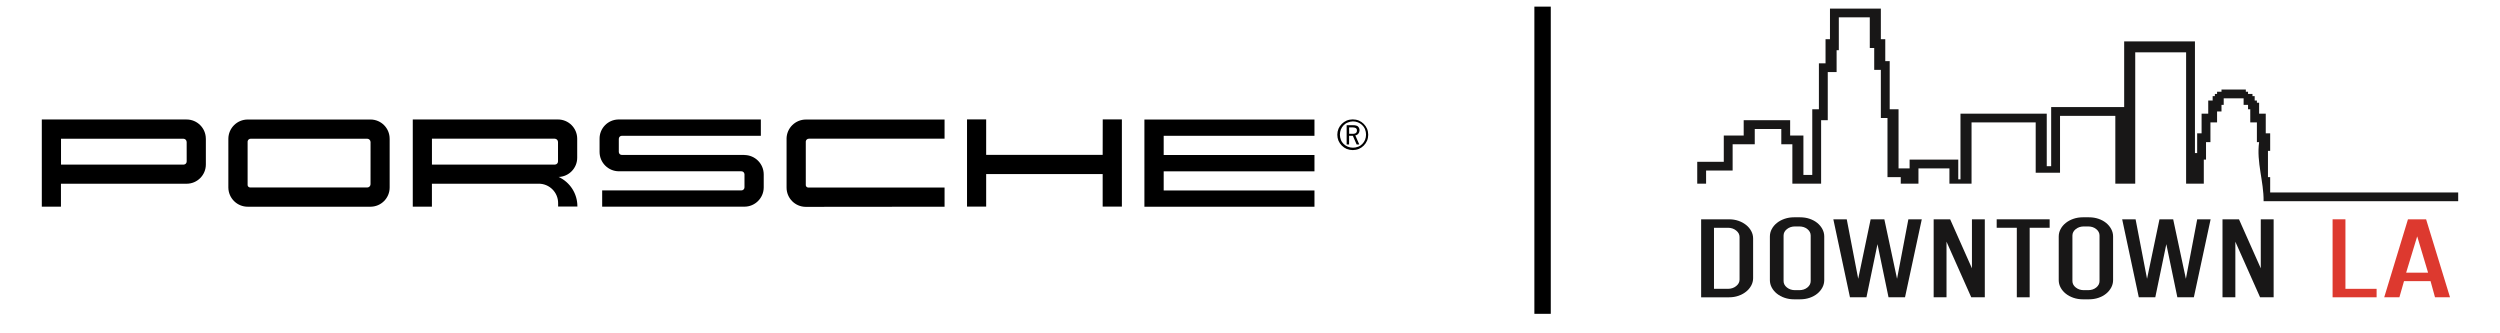 <?xml version="1.0" encoding="utf-8"?>
<!-- Generator: Adobe Illustrator 15.0.0, SVG Export Plug-In . SVG Version: 6.00 Build 0)  -->
<!DOCTYPE svg PUBLIC "-//W3C//DTD SVG 1.1//EN" "http://www.w3.org/Graphics/SVG/1.1/DTD/svg11.dtd">
<svg version="1.1" id="Capa_1" xmlns="http://www.w3.org/2000/svg" xmlns:xlink="http://www.w3.org/1999/xlink" x="0px" y="0px"
	 width="864px" height="115.2px" viewBox="0 0 864 115.2" enable-background="new 0 0 864 115.2" xml:space="preserve">
<g>
	<g>
		<path fill="#181717" d="M632.44,2.963c5.862,0,11.72,0,17.584,0c0,3.533,0,7.059,0,10.591c0.381,0,1.146,0,1.525,0
			c0,1.892,0,5.674,0,7.565c0.384,0,1.148,0,1.53,0c0,5.545,0,11.098,0,16.644c1.018,0,2.04,0,3.058,0c0,6.809,0,13.616,0,20.425
			h3.823c0-1.006,0-2.02,0-3.025c5.604,0,11.207,0,16.818,0c-0.016,2.262,0.007,4.539,0,6.809h0.764c0-7.565,0-15.13,0-22.695
			c9.938,0,19.878,0,29.815,0c0,6.052,0,12.104,0,18.156c0.382,0,1.146,0,1.527,0c0-6.81,0-13.617,0-20.426
			c8.409,0,16.819,0,25.229,0c0-7.565,0-15.131,0-22.695c8.148,0,16.306,0,24.462,0c0,12.86,0,25.722,0,38.581h0.766
			c-0.03-2.276,0.017-4.531,0-6.808c0.382,0,1.147,0,1.529,0c-0.03-2.277,0.014-4.539,0-6.809c0.572,0,1.72,0,2.293,0
			c0-1.135,0-3.404,0-4.539c0.383,0,1.146,0,1.529,0c0-0.379,0-1.135,0-1.513h0.765v-0.757h0.764V31.71c0.384,0,1.146,0,1.529,0
			v-0.756c2.103,0,6.307,0,8.409,0v0.756h0.764v0.757c0.383,0,1.148,0,1.53,0v0.757h0.765c0,0.378,0,1.134,0,1.513h0.765v0.757
			h0.766v3.782c0.573,0,1.72,0,2.293,0c-0.031,2.262,0.015,4.539,0,6.809c0.382,0,1.146,0,1.528,0c0,2.02,0,4.032,0,6.052h-0.765
			c-0.008,3.026-0.008,6.052,0,9.078h0.765c0,1.324,0,3.972,0,5.296c21.658,0,43.313,0,64.98,0c0,1.006,0,2.021,0,3.024
			c-22.423,0-44.838,0-67.252,0c0.077-6.875-2.508-13.458-1.551-20.426h-0.766c-0.03-2.276,0.016-4.538,0-6.808
			c-0.573,0-1.721,0-2.292,0c0-1.136,0-3.405,0-4.539h-0.768c0-0.379,0-1.136,0-1.514c-0.381,0-1.146,0-1.528,0
			c0-0.567,0-1.702,0-2.27c-2.323-0.007-4.571,0-6.879,0c0,0.567,0,1.702,0,2.27h-0.766c0,0.567,0,1.702,0,2.27
			c-0.383,0-1.146,0-1.529,0v3.783c-0.572,0-1.72,0-2.294,0c-0.028,2.262,0.008,4.539,0,6.808c-0.381,0-1.146,0-1.526,0
			c0,2.021,0,4.032,0,6.053h-0.767c0,2.08,0,6.241,0,8.321c-2.04,0-4.082,0-6.115,0c0-15.131,0-30.26,0-45.391
			c-5.863,0-11.728,0-17.583,0c0,15.131,0,30.26,0,45.391c-2.315-0.007-4.577,0.007-6.88,0c0-7.814,0-15.637,0-23.451
			c-6.375,0-12.745,0-19.112,0c0,6.559,0,13.109,0,19.668c-2.103,0-6.307,0-8.408,0c0-5.803,0-11.598,0-17.398
			c-7.394,0-14.777,0-22.17,0c0,7.058,0,14.123,0,21.182c-1.912,0-5.733,0-7.646,0c0-1.324,0-3.973,0-5.296
			c-3.569,0-7.132,0-10.703,0c0,1.323,0,3.972,0,5.296c-2.042,0-4.082,0-6.115,0c0-0.566,0-1.701,0-2.27c-1.147,0-3.439,0-4.587,0
			c0-6.809,0-13.617,0-20.426c-0.572,0-1.72,0-2.293,0c0-5.545,0-11.098,0-16.643c-0.573,0-1.722,0-2.294,0c0-1.892,0-5.674,0-7.565
			c-0.382,0-1.146,0-1.529,0c0-3.533,0-7.059,0-10.592c-3.57,0-7.133,0-10.702,0c0,2.838,0,8.511,0,11.348h-0.765
			c0,1.892,0,5.674,0,7.565c-1.018,0-2.042,0-3.058,0c0,5.545,0,11.098,0,16.644c-0.574,0-1.721,0-2.295,0
			c0,7.315,0,14.623,0,21.938c-3.317,0-6.626,0-9.938,0c0-4.539,0-9.078,0-13.617h-3.823c0-1.323,0-3.972,0-5.295
			c-3.059,0-6.116,0-9.174,0c0,1.323,0,3.972,0,5.295c-1.91,0-5.733,0-7.645,0c0,3.025,0,6.052,0,9.078c-3.058,0-6.116,0-9.173,0
			c0,1.136,0,3.404,0,4.539c-1.019,0-2.042,0-3.06,0c0-1.892,0-5.674,0-7.565c3.06,0,6.115,0,9.175,0c0-3.026,0-6.052,0-9.077
			c2.293-0.008,4.586,0,6.881,0c0-1.324,0-3.973,0-5.296c5.351,0,10.702,0,16.053,0c0,1.323,0,3.972,0,5.296c1.146,0,3.44,0,4.586,0
			c0,4.538,0,9.077,0,13.616c1.018,0,2.042,0,3.061,0c0-7.564,0-15.129,0-22.693c0.572,0,1.72,0,2.293,0c0-5.296,0-10.592,0-15.888
			c0.571,0,1.72,0,2.293,0c0-2.08,0-6.24,0-8.321c0.382,0,1.146,0,1.528,0C632.44,10.021,632.44,6.496,632.44,2.963z"/>
	</g>
	<g enable-background="new    ">
		<path fill="#181717" d="M587.913,75.792h9.658c1.159,0,2.237,0.173,3.236,0.52c0.997,0.347,1.875,0.822,2.632,1.425
			c0.756,0.604,1.352,1.31,1.787,2.118c0.435,0.809,0.651,1.662,0.651,2.561v13.707c0,0.899-0.217,1.752-0.651,2.561
			c-0.436,0.809-1.031,1.516-1.787,2.119c-0.757,0.603-1.635,1.078-2.632,1.424c-0.999,0.347-2.077,0.52-3.236,0.52h-9.658V75.792z
			 M601.193,81.914c0-0.872-0.395-1.624-1.183-2.253c-0.79-0.629-1.731-0.943-2.825-0.943h-4.83v21.102h4.83
			c1.094,0,2.035-0.314,2.825-0.943c0.788-0.629,1.183-1.38,1.183-2.253V81.914z"/>
		<path fill="#181717" d="M622.152,75.098c1.159,0,2.246,0.174,3.261,0.52c1.014,0.347,1.891,0.822,2.632,1.425
			c0.74,0.604,1.328,1.31,1.763,2.118s0.651,1.662,0.651,2.561v15.094c0,0.898-0.217,1.752-0.651,2.561s-1.022,1.516-1.763,2.118
			c-0.741,0.604-1.618,1.078-2.632,1.425c-1.015,0.347-2.102,0.52-3.261,0.52h-2.173c-1.127,0-2.197-0.173-3.212-0.52
			c-1.014-0.347-1.899-0.821-2.655-1.425c-0.757-0.603-1.353-1.31-1.787-2.118s-0.652-1.662-0.652-2.561V81.721
			c0-0.898,0.218-1.752,0.652-2.561s1.03-1.515,1.787-2.118c0.756-0.603,1.642-1.078,2.655-1.425c1.015-0.346,2.085-0.52,3.212-0.52
			H622.152z M625.774,81.413c0-0.872-0.378-1.617-1.135-2.232c-0.757-0.617-1.698-0.925-2.825-0.925h-1.448
			c-1.095,0-2.028,0.308-2.802,0.925c-0.772,0.615-1.158,1.36-1.158,2.232v15.711c0,0.873,0.386,1.617,1.158,2.232
			c0.773,0.617,1.707,0.925,2.802,0.925h1.448c1.127,0,2.068-0.308,2.825-0.925c0.757-0.615,1.135-1.359,1.135-2.232V81.413z"/>
		<path fill="#181717" d="M655.621,96.353l3.912-20.562h4.636l-5.795,26.953h-5.699l-3.815-18.367l-3.814,18.367h-5.699
			l-5.747-26.953h4.637l3.96,20.562l4.298-20.562h4.733L655.621,96.353z"/>
		<path fill="#181717" d="M681.506,75.792h4.443v26.953h-4.685l-8.548-19.214v19.214h-4.443V75.792h5.699l7.533,16.941V75.792z"/>
		<path fill="#181717" d="M690.054,78.717v-2.926h18.304v2.926h-6.906v24.027h-4.442V78.717H690.054z"/>
		<path fill="#181717" d="M721.976,75.098c1.159,0,2.246,0.174,3.261,0.52c1.014,0.347,1.891,0.822,2.632,1.425
			c0.74,0.604,1.328,1.31,1.763,2.118s0.651,1.662,0.651,2.561v15.094c0,0.898-0.217,1.752-0.651,2.561s-1.022,1.516-1.763,2.118
			c-0.741,0.604-1.618,1.078-2.632,1.425c-1.015,0.347-2.102,0.52-3.261,0.52h-2.173c-1.127,0-2.197-0.173-3.212-0.52
			c-1.014-0.347-1.899-0.821-2.655-1.425c-0.757-0.603-1.353-1.31-1.787-2.118s-0.652-1.662-0.652-2.561V81.721
			c0-0.898,0.218-1.752,0.652-2.561s1.03-1.515,1.787-2.118c0.756-0.603,1.642-1.078,2.655-1.425c1.015-0.346,2.085-0.52,3.212-0.52
			H721.976z M725.598,81.413c0-0.872-0.378-1.617-1.135-2.232c-0.757-0.617-1.698-0.925-2.825-0.925h-1.448
			c-1.095,0-2.028,0.308-2.802,0.925c-0.772,0.615-1.158,1.36-1.158,2.232v15.711c0,0.873,0.386,1.617,1.158,2.232
			c0.773,0.617,1.707,0.925,2.802,0.925h1.448c1.127,0,2.068-0.308,2.825-0.925c0.757-0.615,1.135-1.359,1.135-2.232V81.413z"/>
		<path fill="#181717" d="M755.443,96.353l3.912-20.562h4.636l-5.795,26.953h-5.699l-3.815-18.367l-3.814,18.367h-5.699
			l-5.747-26.953h4.637l3.96,20.562l4.298-20.562h4.733L755.443,96.353z"/>
		<path fill="#181717" d="M781.328,75.792h4.443v26.953h-4.685l-8.548-19.214v19.214h-4.443V75.792h5.699l7.533,16.941V75.792z"/>
	</g>
	<g enable-background="new    ">
		<path fill="#DD392F" d="M806.142,75.792h4.442v24.027h10.77v2.926h-15.212V75.792z"/>
	</g>
	<g enable-background="new    ">
		<path fill="#DD392F" d="M823.984,102.745l8.208-26.953h6.27l8.264,26.953h-5.187L840,97.162h-9.176l-1.596,5.583H823.984z
			 M835.384,81.682l-3.818,12.553h7.58L835.384,81.682z"/>
	</g>
	<path d="M402.17,46.944v6.62h52.11v5.647h-52.11v6.619h52.11v5.625h-58.774V41.313h58.774v5.623L402.17,46.944z M381.081,53.519
		h-40.262V41.267h-6.617v30.135h6.617V60.154h40.262v11.255h6.641V41.267h-6.617L381.081,53.519z M271.839,47.965V64.79
		c-0.025,3.672,2.93,6.672,6.603,6.697c0.002,0,0.005,0,0.008,0l0,0l47.992-0.047v-6.62h-47.098
		c-0.441-0.009-0.811-0.342-0.864-0.778V48.868c0.067-0.543,0.535-0.946,1.082-0.935h46.88v-6.62h-47.885
		c-3.693-0.018-6.704,2.962-6.726,6.659L271.839,47.965z M257.25,53.549h-42.278l0,0c-0.579,0.036-1.077-0.405-1.112-0.984
		c0-0.002,0-0.003,0-0.004c0,0,0,0,0-0.056v-4.517c0-0.59,0.478-1.066,1.065-1.066h48.024V41.29H213.75
		c-3.651,0.043-6.578,3.037-6.539,6.69v4.518c0,3.699,2.997,6.698,6.694,6.698l0,0h42.277c0.59-0.025,1.087,0.43,1.113,1.02
		c0,0.004,0,0.007,0,0.009l0,0l0,0v4.532c-0.004,0.582-0.478,1.05-1.059,1.045l0,0h-48.125v5.623h49.137
		c3.677,0.01,6.669-2.957,6.695-6.635l0,0v-4.518c-0.014-3.695-3.003-6.687-6.695-6.699L257.25,53.549L257.25,53.549z
		 M199.551,71.292v0.08h-6.664v-1.186c0-3.699-2.997-6.698-6.693-6.698H149.27v7.929h-6.617V41.29h50.173
		c3.671-0.005,6.65,2.971,6.655,6.644l0,0v6.535c0.022,3.596-2.814,6.56-6.407,6.69c3.944,1.824,6.47,5.777,6.47,10.127
		L199.551,71.292z M192.848,49.078c-0.004-0.624-0.505-1.132-1.129-1.145h-42.44v8.942h42.565c0.576-0.042,1.02-0.529,1.004-1.106
		l0,0V49.078L192.848,49.078z M134.665,47.949v16.825l0,0c0.018,3.662-2.933,6.645-6.594,6.666H85.646
		c-3.688,0.025-6.7-2.945-6.727-6.636l0,0V47.973c0.018-3.699,3.029-6.685,6.727-6.667l0,0h42.473
		c3.634,0.042,6.553,3.008,6.539,6.644L134.665,47.949L134.665,47.949z M128.064,49.078c-0.021-0.628-0.532-1.129-1.16-1.137H86.657
		c-0.547-0.013-1.015,0.392-1.082,0.935V64.01c0.055,0.438,0.423,0.77,0.864,0.779h40.55c0.591-0.033,1.056-0.517,1.066-1.105
		L128.064,49.078z M71.143,47.949v8.887c0.005,3.674-2.969,6.655-6.641,6.661H21.064v7.937h-6.617V41.297h50.001
		c3.671-0.021,6.665,2.939,6.687,6.613c0,0.002,0,0.005,0,0.008l0,0L71.143,47.949z M64.511,49.086
		c-0.004-0.624-0.505-1.132-1.129-1.145H21.087v8.941h42.427c0.58-0.033,1.026-0.524,1.004-1.106L64.511,49.086z"/>
	<rect x="530.28" y="2.289" width="5.667" height="106.167"/>
	<g>
		<path d="M466.258,44.029h1.226c0.369-0.005,0.733,0.074,1.068,0.228c0.308,0.198,0.461,0.563,0.387,0.92
			c0.014,0.157-0.015,0.313-0.076,0.457c-0.06,0.114-0.137,0.218-0.23,0.305c-0.148,0.079-0.304,0.23-0.455,0.23
			c-0.275,0.064-0.56,0.092-0.841,0.079h-1.072L466.258,44.029z M465.401,43.266v6.668h0.844v-2.995h1.306l1.304,2.995h0.92
			l-1.377-3.145c0.422-0.062,0.805-0.281,1.068-0.614c0.239-0.307,0.374-0.682,0.386-1.069c0.019-0.207-0.008-0.416-0.077-0.613
			c-0.056-0.225-0.159-0.435-0.309-0.613c-0.161-0.236-0.409-0.401-0.689-0.455c-0.369-0.123-0.761-0.175-1.148-0.15L465.401,43.266
			z M465.787,50.697c-1.068-0.456-1.989-1.306-2.376-2.375c-0.455-1.158-0.455-2.444,0-3.603c0.456-1.069,1.308-1.989,2.376-2.376
			c2.286-1.004,4.952,0.021,5.978,2.299v0.077c0.455,1.158,0.455,2.444,0,3.603c-0.456,1.069-1.305,1.989-2.375,2.375
			C468.232,51.161,466.942,51.161,465.787,50.697 M469.624,51.468c1.266-0.556,2.275-1.565,2.831-2.831
			c0.536-1.327,0.536-2.81,0-4.137c-0.553-1.267-1.563-2.277-2.831-2.832c-1.354-0.536-2.861-0.536-4.215,0
			c-1.267,0.554-2.279,1.564-2.832,2.832c-0.535,1.327-0.535,2.81,0,4.137c0.557,1.266,1.565,2.276,2.832,2.831
			C466.765,52.002,468.271,52.002,469.624,51.468"/>
	</g>
</g>
</svg>

